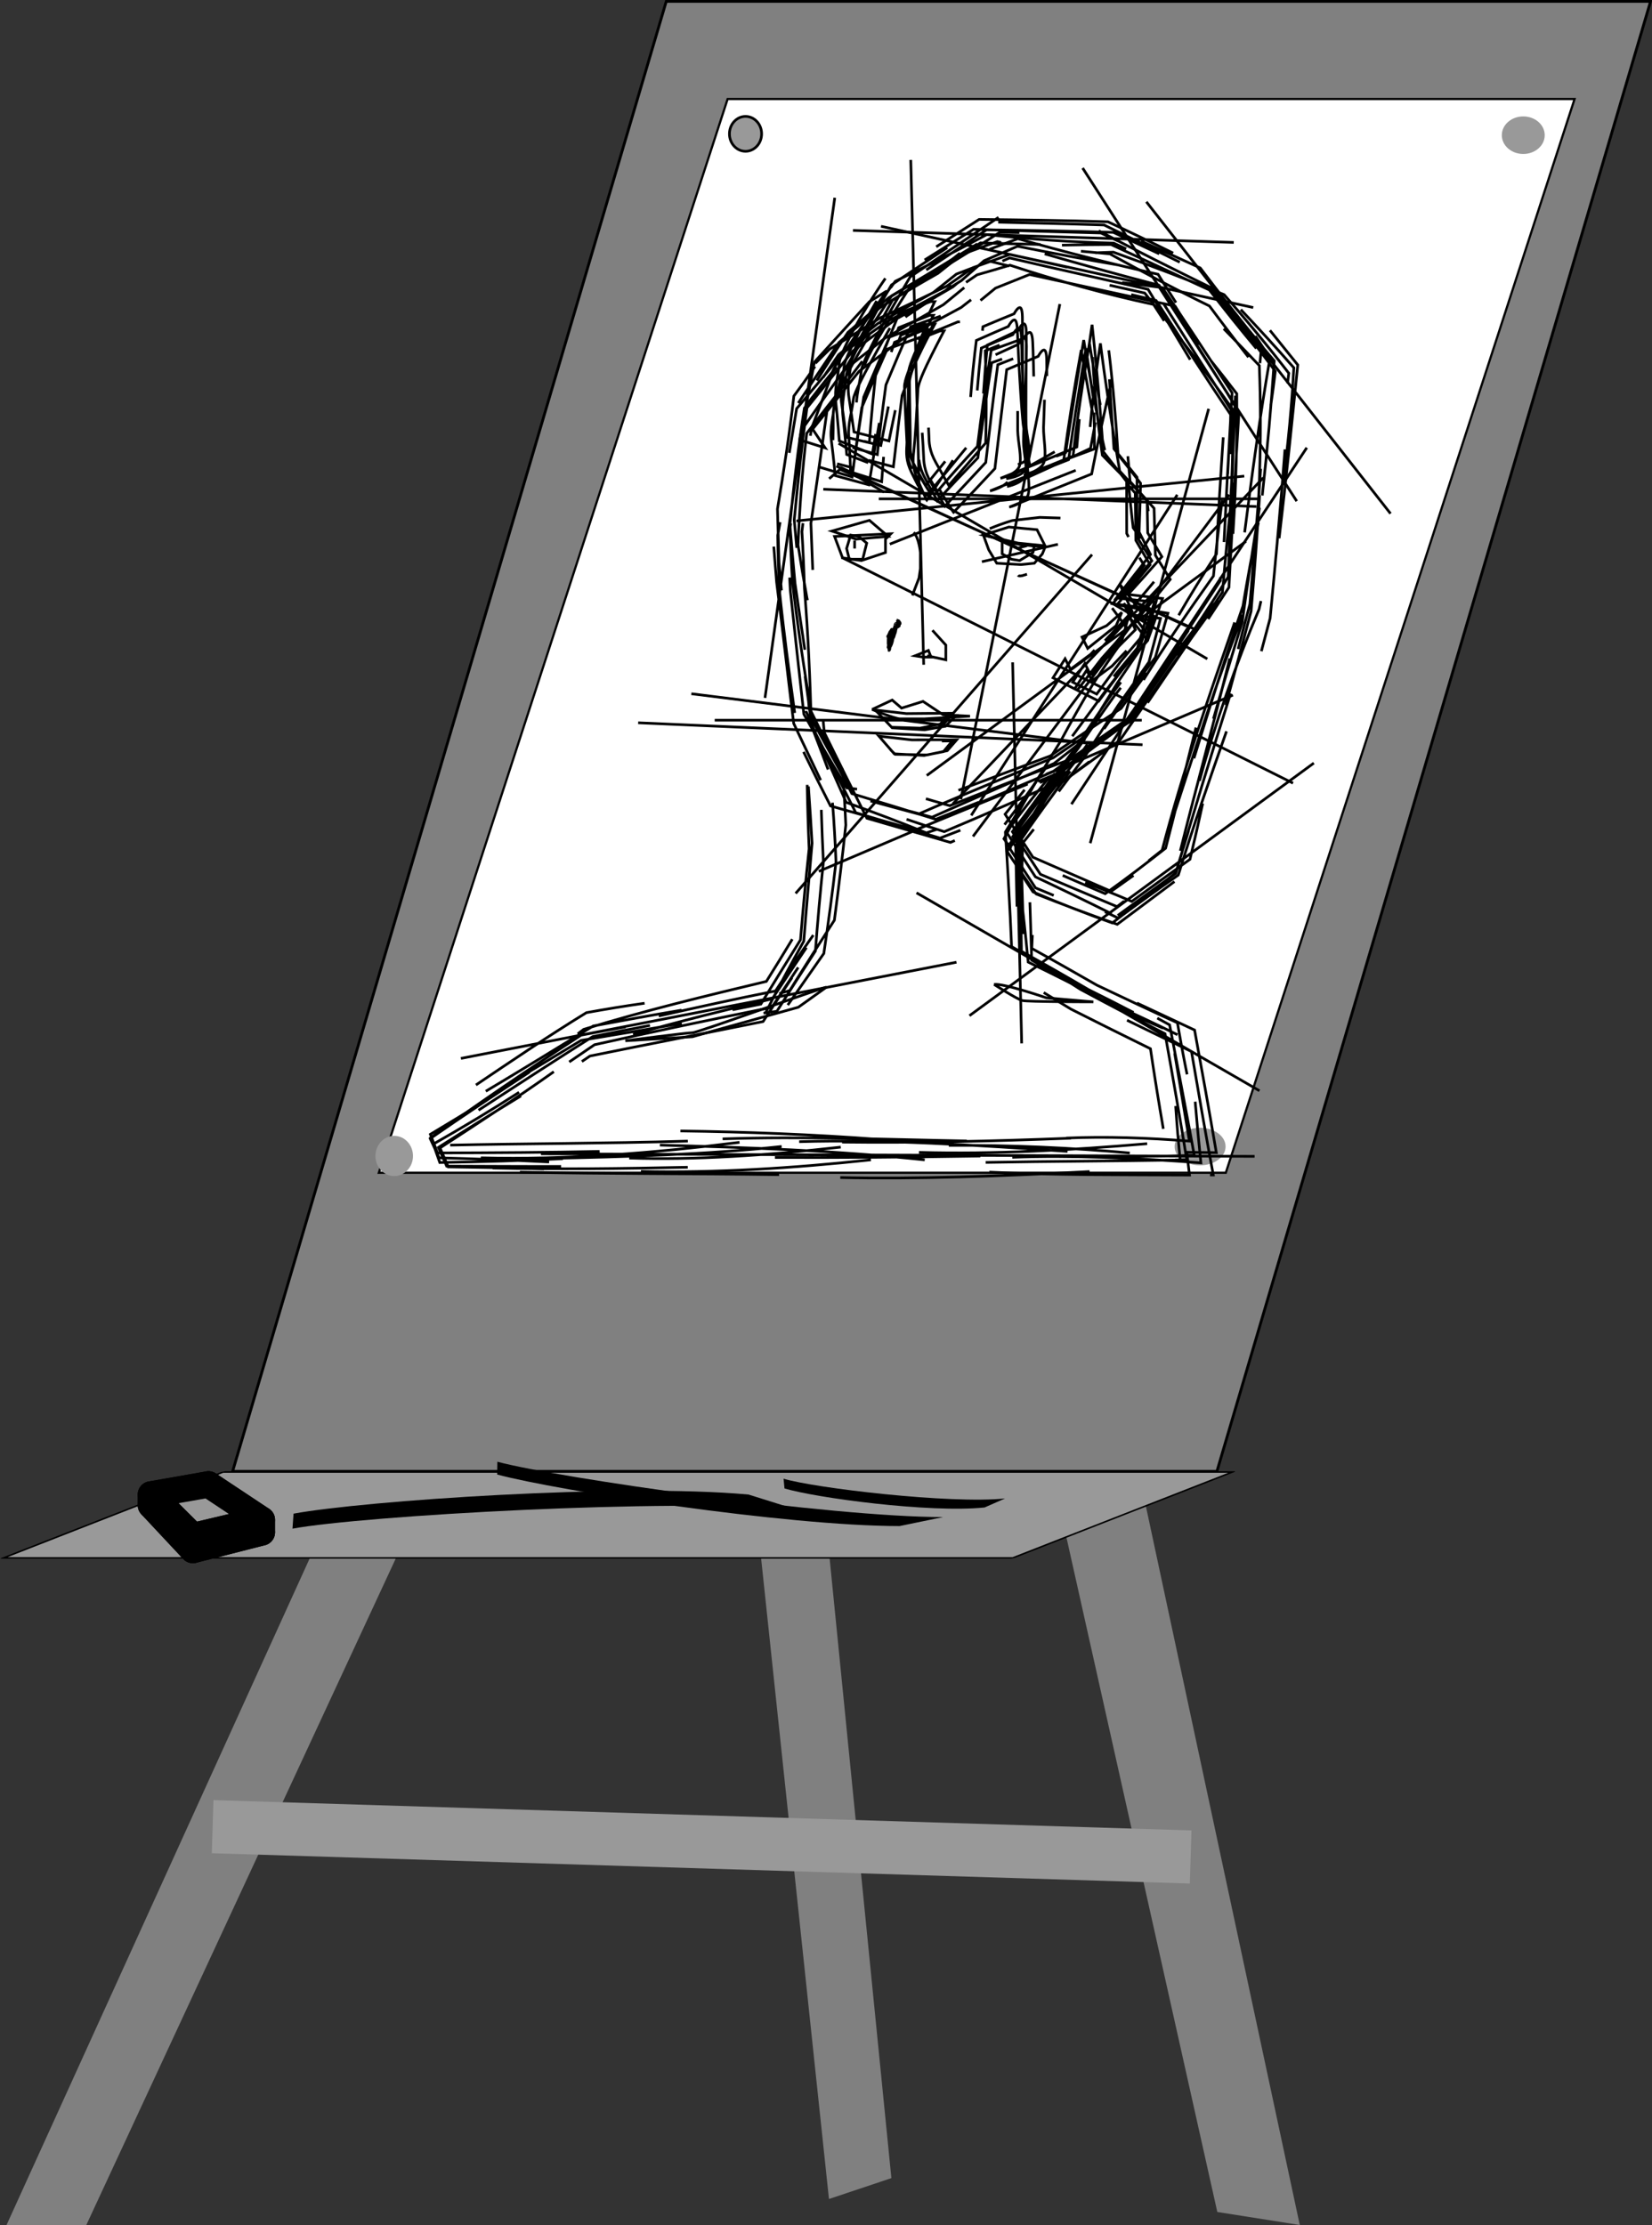 <?xml version="1.0" encoding="UTF-8" standalone="no"?>
<!-- Created with Inkscape (http://www.inkscape.org/) -->
<svg
    xmlns:inkscape="http://www.inkscape.org/namespaces/inkscape"
    xmlns:rdf="http://www.w3.org/1999/02/22-rdf-syntax-ns#"
    xmlns="http://www.w3.org/2000/svg"
    xmlns:cc="http://creativecommons.org/ns#"
    xmlns:dc="http://purl.org/dc/elements/1.1/"
    xmlns:sodipodi="http://sodipodi.sourceforge.net/DTD/sodipodi-0.dtd"
    xmlns:svg="http://www.w3.org/2000/svg"
    xmlns:ns1="http://sozi.baierouge.fr"
    xmlns:xlink="http://www.w3.org/1999/xlink"
    id="svg2"
    sodipodi:docname="sketch.svg"
    viewBox="0 0 622.26 837.81"
    version="1.1"
    inkscape:version="0.48.0 r9654"
  >
  <rect x="0" y="0" width="622.26" height="837.81" fill="#333333" stroke="none"/>
  <sodipodi:namedview
      id="base"
      bordercolor="#666666"
      inkscape:pageshadow="2"
      inkscape:window-y="-4"
      fit-margin-left="0"
      pagecolor="#ffffff"
      inkscape:window-height="712"
      inkscape:window-maximized="1"
      inkscape:zoom="0.35"
      inkscape:window-x="-4"
      showgrid="false"
      borderopacity="1.0"
      inkscape:current-layer="layer3"
      inkscape:cx="209.63621"
      inkscape:cy="593.2137"
      fit-margin-top="0"
      fit-margin-right="0"
      fit-margin-bottom="0"
      inkscape:window-width="1024"
      inkscape:pageopacity="0.0"
      inkscape:document-units="px"
  />
  <path
      id="path3094"
      d="m128.16 561.5 30.269 5.198-127.62 274.78-32.24 4.903z"
      sodipodi:nodetypes="ccccc"
      style="block-progression:tb;text-indent:0;color:#000000;text-transform:none;fill:#808080"
      inkscape:connector-curvature="0"
  />
  <path
      id="path3088"
      sodipodi:nodetypes="ccccc"
      style="block-progression:tb;text-indent:0;color:#000000;text-transform:none;fill:#808080"
      inkscape:connector-curvature="0"
      d="m428.57 552.93-31.52 5.198 61.477 274.78 31.06 4.903z"
  />
  <path
      id="path3039"
      d="m300.46 466.09-24.261 21.642 36.046 340.29 23.511-7.867z"
      sodipodi:nodetypes="ccccc"
      style="block-progression:tb;text-indent:0;color:#000000;text-transform:none;fill:#808080"
      inkscape:connector-curvature="0"
  />
  <g
      id="layer3"
      inkscape:label="1"
      inkscape:groupmode="layer"
      transform="translate(-62.442 -150.34)"
    >
    <rect
        id="rect2983"
        style="stroke:#000000;stroke-width:1.094;fill:#808080"
        transform="matrix(1 0 -.283 .959 0 0)"
        height="577.16"
        width="370.76"
        y="157.31"
        x="357.92"
    />
    <rect
        id="rect2985"
        style="stroke-linejoin:round;stroke:#000000;stroke-width:1.588;fill:#999999"
        inkscape:transform-center-x="-11.125826"
        inkscape:transform-center-y="-2.8869708e-005"
        transform="matrix(1 0 -.931 .364 0 0)"
        height="88.828"
        width="380.13"
        y="1935.8"
        x="1948.7"
    />
    <rect
        id="rect2987"
        style="stroke:#000000;stroke-width:.871;fill:#ffffff"
        transform="matrix(1 0 -.309 .951 0 0)"
        height="425.14"
        width="319.02"
        y="197.29"
        x="397.48"
    />
    <path
        id="path3032"
        sodipodi:rx="6.060915"
        sodipodi:ry="6.5659914"
        style="fill-rule:evenodd;stroke:#000000;stroke-width:1px;fill:#999999"
        sodipodi:type="arc"
        d="m286.88 50.4c0 3.626-2.714 6.566-6.061 6.566-3.347 0-6.061-2.94-6.061-6.566s2.714-6.566 6.061-6.566c3.347 0 6.061 2.94 6.061 6.566z"
        transform="translate(62.442 150.34)"
        sodipodi:cy="50.399879"
        sodipodi:cx="280.82242"
    />
    <path
        id="path3034"
        sodipodi:rx="8.0812206"
        sodipodi:ry="7.0710678"
        style="fill:#999999"
        sodipodi:type="arc"
        d="m581.85 50.905c0 3.905-3.618 7.071-8.081 7.071s-8.081-3.166-8.081-7.071c0-3.905 3.618-7.071 8.081-7.071s8.081 3.166 8.081 7.071z"
        transform="translate(62.442 150.34)"
        sodipodi:cy="50.904953"
        sodipodi:cx="573.76666"
    />
    <path
        id="path3036"
        sodipodi:rx="7.0710678"
        sodipodi:ry="7.5761442"
        style="fill:#999999"
        sodipodi:type="arc"
        d="m155.56 435.27c0 4.184-3.166 7.576-7.071 7.576-3.905 0-7.071-3.392-7.071-7.576 0-4.184 3.166-7.576 7.071-7.576 3.905 0 7.071 3.392 7.071 7.576z"
        transform="translate(62.442 150.34)"
        sodipodi:cy="435.26801"
        sodipodi:cx="148.49242"
    />
    <path
        id="path3038"
        sodipodi:rx="9.5964489"
        sodipodi:ry="7.0710678"
        style="fill:#999999"
        sodipodi:type="arc"
        d="m461.64 431.73c0 3.905-4.296 7.071-9.596 7.071-5.3 0-9.596-3.166-9.596-7.071 0-3.905 4.296-7.071 9.596-7.071 5.3 0 9.596 3.166 9.596 7.071z"
        transform="translate(62.442 150.34)"
        sodipodi:cy="431.73245"
        sodipodi:cx="452.04327"
    />
    <rect
        id="rect3041"
        style="fill:#999999"
        transform="rotate(1.774)"
        height="20"
        width="368.57"
        y="823.35"
        x="168.41"
    />
  </g
  >
  <g
      id="layer1"
      inkscape:label="avatar"
      transform="translate(-62.442 -150.34)"
      inkscape:groupmode="layer"
      sodipodi:insensitive="true"
    >
    <path
        id="path2989"
        style="stroke:#000000;stroke-width:1px;fill:none"
        d="m428.22 263.21c-1.241 0.966-2.49 1.938-3.747 2.915-7.119 3.812-14.443 7.757-21.9 11.779-5.427 4.026-10.939 8.102-16.5 12.198-5.965 7.486-12.026 15.012-18.084 22.504-0.106 0.611-0.212 1.221-0.319 1.832m9.84-25.913c-3.698 4.537-7.326 9.119-10.894 13.737-1.985 14.436-3.598 29.098-5.01 43.846 0.307 3.502 0.625 7.008 0.951 10.518m-6.264-9.658c-0.31 1.661-0.611 3.322-0.905 4.981 0.097 6.943 0.327 13.869 0.65 20.764 1.601 15.588 3.679 31.012 5.756 46.086m3.901-13.827c0.894 6.247 1.708 12.44 2.468 18.599 5.672 11.004 11.136 21.874 16.609 32.768 10.516 3.138 21.039 6.295 31.731 9.589 2.549-0.993 5.109-1.977 7.681-2.951m-33.868-11.026c5.896 1.611 11.945 3.252 18.125 4.907 16.081-7.04 33.133-13.985 50.752-21.179 4.283-2.934 8.609-5.888 12.97-8.867m-18.701 17.784c2.193-0.897 4.407-1.818 6.642-2.762 8.93-6.635 18.285-13.758 27.945-21.258 7.059-10.591 14.446-21.589 22.025-32.869m-16.911 18.642c8.092-12.935 16.975-25.978 26.351-39.128 0.936-9.504 2.052-19.048 3.283-28.63m4.07 12.753c1.202-18.258 1.571-35.793 1.426-52.757-3.159-4.14-6.363-8.23-9.603-12.276m6.982 13.624c-8.444-13.516-17.446-27.658-26.676-42.208-14.253-3.675-28.678-7.657-43.061-11.802m28.096 4.264c-13.124-2.2-25.851-4.67-38.308-7.124-4.233 1.809-8.432 3.62-12.602 5.447-2.861 2.474-5.702 4.958-8.527 7.459-6.957 4.357-13.836 8.798-20.67 13.397-0.142 0.129-0.284 0.258-0.426 0.388m19.472-12.741c-0.519 0.441-1.039 0.881-1.561 1.32-7.027 4.15-14.254 8.224-21.603 12.246-5.341 4.025-10.759 8.017-16.215 11.986-5.819 7.309-11.711 14.575-17.568 21.829-0.329 2.104-0.656 4.208-0.98 6.312m4.37-22.349c-2.59 3.756-5.243 7.459-7.946 11.118-1.683 14.553-3.873 28.65-6.174 42.511 0.201 6.772 0.376 13.488 0.571 20.174 0.303 3.499 0.612 6.989 0.932 10.475m-2.894-16.475c0.375 4.423 0.728 8.89 1.067 13.406 2.179 17.004 4.168 34.686 6.435 53.163 3.325 6.988 6.699 14.113 10.154 21.385m-5.447-26.063c0.006 0.099 0.012 0.198 0.018 0.296 4.929 11.362 10.006 22.656 15.053 34.11 10.131 3.644 20.237 7.418 30.186 11.492 1.308-0.442 2.613-0.878 3.915-1.308m-13.047-7.609c3.778 0.983 7.532 1.991 11.264 3.018 15.725-7.009 31.019-13.632 45.968-20.237 3.938-3.075 7.844-6.148 11.72-9.231m-14.725 13.284c0.915-0.368 1.832-0.737 2.751-1.106 8.952-6.433 18.18-12.952 27.621-19.449 10.61-14.833 21.771-29.608 33.212-43.869m-14.414 19.561c6.595-9.406 13.038-19.237 19.413-29.41 0.973-21.808 1.721-44.73 2.73-68.264m-2.904 29.511c0.517-10.24 1.073-20.458 1.678-30.58-8.897-13.552-17.666-26.858-26.263-39.608-5.075-0.698-10.133-1.341-15.172-1.916m20.282 7.565c-2.275-3.537-4.524-7.097-6.746-10.681-18.18-4.078-35.824-8.6-52.82-13.398-3.575 1.337-7.118 2.661-10.628 3.973m7.405 6.321c-2.418-0.604-4.837-1.202-7.256-1.798-4.221 1.595-8.442 3.201-12.653 4.814-2.895 2.299-5.783 4.603-8.66 6.907-7.07 3.924-14.084 7.852-20.987 11.747-4.985 3.924-9.899 7.828-14.713 11.692-1.993 2.897-3.955 5.782-5.881 8.651m48.438-34.57c-0.787 0.61-1.574 1.22-2.363 1.83-7.313 3.936-14.698 7.846-22.133 11.71-5.409 3.9-10.85 7.771-16.312 11.603-5.828 7.118-11.696 14.161-17.576 21.103-0.921 5.596-1.847 11.151-2.769 16.659m11.35-23.61c-1.908 2.211-3.793 4.454-5.658 6.726-2.232 14.06-3.973 28.813-5.462 43.841 0.594 7.337 1.247 14.739 1.932 22.157 1.204 8.343 2.449 16.707 3.694 25.025m-5.72-27.191c0.081 1.583 0.162 3.163 0.243 4.737 1.723 16.117 3.416 31.756 5.109 46.705 5.394 9.649 10.788 18.933 16.193 27.77 1.28 0.157 2.559 0.308 3.839 0.454m-20.132-14.024c3.278 6.755 6.664 13.542 10.136 20.348 10.516 2.987 21.205 6.013 32.005 9.039 13.944-5.732 28.088-11.461 42.273-17.277m-26.081 2.349c11.826-4.342 23.33-8.741 34.66-12.969 8.972-6.145 17.802-12.15 26.601-17.845 3.218-4.549 6.427-9.007 9.645-13.347m-10.903 21.072c1.505-1.145 3.011-2.286 4.518-3.425 11.404-17.813 22.939-35.255 34.112-52.378 0.008-0.443 0.016-0.885 0.024-1.328m-4.599 15.726c2.615-3.997 5.22-7.961 7.819-11.899 1.253-22.266 2.377-43.957 3.79-65.912-1.369-2.212-2.733-4.428-4.093-6.65m0.704 22.377c0.045-4.928 0.13-9.893 0.241-14.889-9.494-14.05-18.69-28.449-28.064-42.956-3.113-0.736-6.233-1.475-9.361-2.217m12.404 9.88c-1.342-2.037-2.678-4.094-4.007-6.17-18.422-3.956-36.446-9.006-54.078-14.791-4.158 1.252-8.291 2.459-12.401 3.627-1.388 0.955-2.771 1.903-4.151 2.846m13.223-14.993c-0.481-0.118-0.962-0.236-1.442-0.353-4.471 1.545-8.902 3.154-13.297 4.817-3.045 2.341-6.067 4.718-9.069 7.128-7.345 4.156-14.594 8.466-21.782 12.878-5.212 4.337-10.386 8.738-15.539 13.178-5.119 7.55-10.202 15.166-15.291 22.786m62.535-43.473c-2.641 2.168-5.263 4.311-7.868 6.432-7.422 4.298-14.728 8.459-21.939 12.554-5.23 4.084-10.4 8.127-15.52 12.164-5.083 7.031-10.08 14.053-15.014 21.15m21.922-24.569c-4.33 5.763-8.698 11.514-13.095 17.26-2.002 14.57-4.119 29.124-6.258 43.733 0.229 5.851 0.454 11.711 0.682 17.584m-3.681-17.607c-0.126 1.054-0.255 2.109-0.387 3.166 0.439 7.084 0.749 14.231 0.951 21.44 1.368 16.821 2.14 33.98 2.567 51.463 2.151 5.524 4.26 11.088 6.338 16.69m-7.843-31.072c0.222 2.55 0.45 5.107 0.685 7.67 5.257 10.704 10.652 21.543 16.108 32.468 10.5 3.166 21.049 6.402 31.592 9.671 5.424-2.156 10.845-4.302 16.256-6.445m-19.96-1.298c3.019 0.863 6.013 1.737 8.985 2.623 16.307-6.465 31.889-12.552 47.343-18.143 7.271-4.917 14.505-9.689 21.795-14.297m-28.844 25.063c7.807-5.69 15.77-11.48 23.86-17.325 11.913-17.44 24.398-35.127 37.174-52.621m-15.094 5.626c4.564-7.907 9.34-15.578 14.244-23.102 0.615-14.905 1.585-29.406 2.536-43.913m2.573 26.304c0.912-12.262 1.181-24.544 0.946-36.891-10.192-14.417-21.347-28.958-33.103-43.737-4.375-0.967-8.78-1.947-13.214-2.941m33.675 22.38c-2.951-4.814-5.956-9.657-8.996-14.519-18.129-3.864-36.627-7.934-54.833-11.893-4.3 1.704-8.581 3.414-12.835 5.136-1.889 1.54-3.771 3.084-5.643 4.631m-7.727-17.8c-1.694 1.34-3.382 2.684-5.063 4.033-7.356 4.164-14.612 8.405-21.767 12.741-5.186 4.276-10.308 8.611-15.367 13.016-3.977 5.975-7.885 12.027-11.723 18.163m10.428 1.662c-4.982 6.19-9.711 12.259-14.234 18.228-1.73 14.324-2.71 28.285-3.275 42.033 1.041 6.717 2.18 13.385 3.377 20.02 0.062 0.26 0.124 0.52 0.187 0.78m-6.306-28.931c-0.089 0.513-0.177 1.027-0.264 1.542 0.172 6.815 0.496 13.813 0.946 20.957 1.949 16.67 4.591 34.139 7.603 51.918 3.825 7.049 7.722 14.156 11.662 21.282m-7.776-21.908c0.147 1.64 0.296 3.281 0.447 4.921 5.267 10.757 10.637 21.531 16.053 32.312 10.464 3.035 20.964 6.076 31.458 9.112 0.556-0.235 1.113-0.47 1.669-0.705m-18.177-8.012c4.687 1.609 9.426 3.158 14.203 4.661 15.419-6.462 31.267-13.454 46.97-20.461 2.566-1.969 5.127-3.938 7.679-5.905m-18.657 7.931c2.314-1.065 4.648-2.123 6.999-3.176 8.759-6.816 17.844-13.528 27.084-20.185 5.711-8.377 11.545-16.709 17.38-25.032m-10.863 18.279c9.018-13.219 18.433-27.224 28.194-41.629 1.14-13.565 2.499-27.381 4.049-41.255m-3.456 22.386c0.816-16.691 1.694-33.273 2.668-49.742-8.542-13.387-16.993-26.669-25.323-39.845m9.907 20.895c-5.309-8.935-10.623-17.738-15.856-26.471-17.834-4.057-35.398-7.876-52.164-11.823-0.906 0.392-1.809 0.784-2.71 1.175m24.417 2.324c-7.079-1.603-14.295-3.197-21.649-4.79-4.558 1.652-9.173 3.304-13.847 4.954-3.273 2.33-6.585 4.658-9.936 6.984-8.112 3.972-16.412 7.932-24.901 11.865-6.25 3.955-12.621 7.894-19.112 11.809-1.792 1.786-3.599 3.569-5.419 5.349m96.452 166.02 88.643-134.23m-20.17-52.78-140.21-30.59m156.6 103.51-80.649-125.45m-93.366 11.187-26.279 188.33m20.26 65.321 155.99-66.381"
        sodipodi:nodetypes="ccccccccccccccccc"
        inkscape:connector-curvature="0"
        inkscape:path-effect="#path-effect3064"
        inkscape:original-d="m 430.32498,251.31121 -9.09137,7.07108 -22.22336,12.12183 -16.16244,12.12183 -17.17259,22.22335 -6.06092,43.43656 1.01016,21.21321 5.05076,49.49747 16.16244,32.32488 31.31473,9.09137 47.47717,-20.20305 27.27412,-20.20305 35.35534,-53.53808 3.03045,-65.65992 -27.27412,-42.4264 -55.55839,-12.12183 z"
    />
    <path
        id="path2991"
        style="stroke:#000000;stroke-width:1px;fill:none"
        d="m376.02 452.6c0.597 7.337 1.017 14.79 1.311 22.319-1.298 11.354-2.884 22.883-4.578 34.447-4.495 6.472-9.038 12.96-13.575 19.42m9.607-26.339c-4.881 6.926-9.613 13.946-14.23 21.034-14.969 2.974-29.558 6.171-43.969 9.427m8.685 2.787c-13.024 2.202-25.585 4.364-37.92 6.396-10.134 6.13-20.062 12.141-29.99 17.952m19.688-6.157c-13.844 9.851-28.346 19.259-42.859 28.696 1.028 2.382 2.057 4.764 3.087 7.149 11.896 0.169 23.832 0.383 36.013 0.792m-35.269-8.995c27.406-0.595 57.839-0.589 89.501-1.51m-22.073 6.384c24.724 0.808 51.749-0.992 79.681-4.125m-24.806 3.905c24.167 0.098 50.373-0.084 77.385-0.536m-11.893-4.023c23.886-0.145 46.38 0.919 68.169 2.864m-15.819 1.123c13.687 0.297 27.008 0.182 40.137-0.227-2.929-16.028-6.124-32.467-9.297-49.123-1.551-0.85-3.102-1.702-4.652-2.556m11.216 21.183c-1.305-6.409-2.504-12.892-3.614-19.407-10.337-4.696-20.417-9.486-30.325-14.174-8.293-4.735-16.456-9.393-24.545-13.843 0.075-1.69 0.153-3.374 0.233-5.05m12.088 16.125c-5.293-3.144-10.709-6.334-16.211-9.559-0.097-14.115-0.606-28.398-1.155-42.743 3.742-5.671 7.475-11.356 11.239-17.043m-16.457 11.659c5.652-7.32 11.056-14.847 16.309-22.526m-90.181 8.142c0.502 7.006 0.95 14.125 1.377 21.367-1.036 11.947-2.128 24.229-3.12 36.888-4.921 8.801-9.775 17.851-14.477 27.173m15.459-24.727c-4.334 6.438-8.612 12.849-12.875 19.286-17.375 4.114-34.665 8.369-52.393 13.43m18.26-9.182c-10.918 1.825-22.027 3.85-33.304 5.972-13.198 8.095-26.703 16.37-40.453 24.57m16.511-7.272c-12.929 8.451-25.361 16.732-37.447 25.097 1.111 2.414 2.232 4.832 3.363 7.252 13.6 0.369 27.44 0.834 41.421 1.56m-25.734-1.57c33.068 0.786 64.946-1.781 97.453-5.829m-29.999 1.036c32.771 0.895 65.918 1.998 99.77 5.566m-31.126-6.687c27.546 0.343 56.161-0.319 86.18-1.481m-32.108 9.123c24.156-0.437 48.182-0.483 73.252-0.906-0.657-6.736-1.228-13.503-1.686-20.319m-0.17 20.287c1.457-0.012 2.913-0.024 4.366-0.037-2.531-15.689-5.307-31.472-8.188-47.474-10.577-5.429-21.211-10.978-31.847-16.696-2.421-1.528-4.843-3.065-7.264-4.613m27.256 13.309c-5.748-2.999-11.4-5.859-16.972-8.611-8.76-5.144-17.31-10-25.73-14.707 0.132-13.661 0.52-27.03 0.945-40.485 1.385-1.727 2.772-3.455 4.158-5.188m-6.325 29.124c-0.155-7.504-0.317-15.099-0.482-22.803 6.711-10.233 13.412-20.745 20.113-31.612m-98.651 8.574c0.13 7.988 0.382 16.011 0.728 24.054-1.25 11.406-2.307 22.853-3.248 34.297-5.045 8.078-10.008 16.154-14.934 24.202-3.569 0.715-7.132 1.425-10.693 2.129m22.541-26.578c-3.186 5.305-6.448 10.597-9.769 15.901-22.402 5.362-45.655 10.907-68.814 18.057-0.742 0.559-1.484 1.12-2.226 1.683m27.188-3.166c-7.198 1.359-14.375 2.76-21.552 4.201-14.268 9.032-28.53 18.278-43.017 27.715m15.988-5.381c-10.317 6.274-20.704 12.79-31.085 19.395 1.034 2.348 2.068 4.7 3.103 7.054 14.303 0.035 28.635 0.145 43.108 0.103m-25.799 0.611c24.047 0.567 49.068 0.206 73.498-0.295m-17.642 1.556c28.01 0.657 56.892-1.179 86.628-4.348m-27.008-6.835c32.337-0.954 66.742 1.318 101.06 3.658m-29.44 7.801c24.248 1.181 49.553 0.961 75.392 1.109-0.334-2.744-0.66-5.483-0.981-8.214m-0.829-0.37c3.985 0.048 7.959 0.092 11.922 0.134-2.614-15.379-5.385-30.796-8.197-46.161-7.23-3.406-14.47-6.8-21.707-10.168m15.261 11.933c-9.244-4.582-18.777-9.027-28.534-13.336-9.047-4.796-18.302-9.468-27.709-14.018-0.875-9.418-1.896-18.719-3.01-27.906m1.316 17.348c-0.502-12.752-0.835-25.345-1.087-37.835 5.564-7.917 11.175-15.772 16.794-23.591m-83.969-0.839c0.544 7.011 0.953 14.081 1.265 21.216-1.226 11.75-2.717 23.681-4.292 35.83-5.58 8.671-11.219 17.497-16.812 26.499-1.311 0.373-2.621 0.749-3.93 1.128m4.757-5.969c-3.692 5.546-7.316 11.048-10.88 16.519-22.359 4.517-43.977 8.652-65.222 12.987-1.013 0.686-2.024 1.372-3.035 2.059m23.622-21.946c-7.425 1.044-14.712 2.242-21.904 3.547-14.193 8.705-27.891 17.971-41.612 27.231m16.246 2.763c-10.148 6.538-20.968 13.055-32.313 19.503 0.838 2.314 1.653 4.626 2.447 6.934 16.323-0.276 31.631-0.712 46.36-1.448m-16.192 5.062c33.114 0.675 64.598 0.491 97.628 0.956m-37.171-16.456c24.388 0.335 49.62 1.274 75.68 3.235m-15.45 14.312c28.431 0.649 60.669-0.525 93.911-2.253m-29.127-5.367c22.353-0.842 46.319 0.28 71.042 2.066-0.805-7.74-1.506-15.389-2.147-23.013m5.596 27.595c0.405 0.001 0.811 0.001 1.217 0.002-2.88-15.518-5.573-31.003-8.21-46.483-8.102-3.931-16.185-7.859-24.274-11.791m13.573 2.998c-7.777-3.295-15.417-6.747-22.981-10.299-8.912-4.995-17.713-10.14-26.518-15.331-0.206-7.251-0.415-14.525-0.667-21.785m-3.184 16.658c-0.868-13.001-1.262-25.854-1.435-38.63 6.487-9.171 13.142-18.284 19.798-27.384m-93.74 14.563c0.198 6.669 0.456 13.217 0.773 19.667-1.18 11.432-2.175 22.554-3.003 33.498-4.95 7.656-9.782 15.186-14.505 22.67-1.681 0.237-3.359 0.473-5.033 0.707m13.062-17.222c-3.32 5.002-6.632 10.018-9.934 15.049-22.429 4.478-44.718 9.165-66.776 14.066-3.184 2.158-6.362 4.323-9.533 6.493m21.177-13.19c-5.575 0.996-11.152 2.033-16.716 3.102-19.463 12.606-38.696 25.728-56.641 38.635 0.312 0.589 0.624 1.179 0.938 1.768m18.888-15.237c-6.492 4.047-13.14 8.104-19.942 12.163 0.906 2.34 1.794 4.679 2.665 7.019 21.76-0.076 42.124-0.179 61.08-0.585m-21.422 2.701c32.679-0.695 61.422-1.495 89.988-4.554m-22.238-2.863c30.499-1.019 61.702 0.232 91.987 0.794m-18.035 4.289c28.681 0.752 57.064-0.814 85.956-3.262m-30.53-2.12c14.956-0.651 30.582-0.114 46.454 1.145-1.941-11.414-3.722-22.36-5.566-33.081m-4.274 28.456c-1.732-10.021-3.351-20.086-4.846-30.162-10.135-4.972-20.113-9.957-29.921-14.905-3.452-2.087-6.88-4.17-10.286-6.245m19.592 0.667c-1.705-0.844-3.413-1.688-5.125-2.532-8.761-5.138-17.62-10.279-26.569-15.446-0.609-14.305-1.395-28.66-2.335-43.13 3.36-5.415 6.688-10.854 9.987-16.322m-5.25 30.882c-0.203-3.073-0.378-6.145-0.526-9.216 6.24-9.195 12.825-18.368 19.588-27.437m-90.78 143.64 160.86 0.572m-87.733-42.546-3.416-143.47m92.983 161.31-129.18-74.529m15.054 26.133-186.67 36.22m30.15 35.928 169.53 0.603"
        sodipodi:nodetypes="cccccccccccccc"
        inkscape:path-effect="#path-effect3066"
        inkscape:connector-curvature="0"
        inkscape:original-d="m 372.74629,438.18944 1.01015,29.29442 -4.04061,34.34519 -16.16244,24.24366 -67.68022,13.13198 -60.60915,38.3858 3.03045,7.07107 283.85287,1.01015 -8.08122,-46.46702 -31.31473,-15.15229 -26.26397,-15.15228 -1.01015,-42.42641 20.20305,-29.29442 1.01015,-1.01016"
    />
    <path
        id="path2993"
        style="stroke:#000000;stroke-width:1px;fill:none"
        inkscape:connector-curvature="0"
        d="m375.78 350.31 14.142-4.041 7.071 6.061-12.122 1.01z"
    />
    <path
        id="path2995"
        style="stroke:#000000;stroke-width:1px;fill:none"
        inkscape:connector-curvature="0"
        d="m376.79 352.33 3.03 8.081 7.071 1.01 9.091-3.03v-5.051l2.02-2.02z"
    />
    <path
        id="path2997"
        style="stroke:#000000;stroke-width:1px;fill:none"
        inkscape:connector-curvature="0"
        d="m382.85 351.82-1.515 5.051 1.01 4.041h5.051l1.515-6.061-3.03-2.525z"
    />
    <path
        id="path2999"
        style="stroke:#000000;stroke-width:1px;fill:none"
        inkscape:connector-curvature="0"
        d="m384.36 356.87v-3.03"
    />
    <path
        id="path3001"
        style="stroke:#000000;stroke-width:1px;fill:none"
        inkscape:connector-curvature="0"
        d="m432.85 351.82 9.596-3.03 10.607 1.01 3.03 6.061-10.102-1.01z"
    />
    <path
        id="path3003"
        style="stroke:#000000;stroke-width:1px;fill:none"
        inkscape:connector-curvature="0"
        d="m432.85 351.82 2.02 5.556 3.03 5.051 9.091 0.505 5.051-0.505 3.03-3.535 1.01-2.525-9.596-1.01z"
    />
    <path
        id="path3005"
        style="stroke:#000000;stroke-width:1px;fill:none"
        inkscape:connector-curvature="0"
        d="m439.92 354.35v4.546l3.535 2.02 3.03 0.505 5.051-3.03 0.505-2.525z"
    />
    <path
        id="path3007"
        style="stroke:#000000;stroke-width:1px;fill:none"
        inkscape:connector-curvature="0"
        d="m442.95 356.37z"
    />
    <path
        id="path3009"
        style="stroke:#000000;stroke-width:1px;fill:none"
        d="m445.91 366.96c0.019 0.023 0.041 0.045 0.065 0.066 0.277 0.235 0.942 0.334 2.514-0.219 0.274-0.097 0.536-0.177 0.782-0.247m-3.389-9.777c0.225-0.059 0.479-0.14 0.765-0.244 0.74-0.27 1.389-0.41 1.844-0.513 0.228-0.052 0.407-0.095 0.526-0.141 0.119-0.046 0.177-0.094 0.16-0.158-0.017-0.064-0.11-0.145-0.293-0.255-0.121-0.073-0.282-0.159-0.487-0.262m68.797 43.243-138.88-81.166m131.1 68.81-130.47-59.79m134.27 61.31-135.75-61.77m84.19-61.017-37.292 186.46m7.934-89.438 28.63-6.552"
        inkscape:path-effect="#path-effect3072"
        inkscape:connector-curvature="0"
        inkscape:original-d="m 443.45696,355.86201 -0.50507,2.52538 c 0,0 -0.50508,1.51523 2.52538,0.50507 3.03046,-1.01015 4.54569,0 -2.02031,-3.03045 z"
    />
    <path
        id="path3011"
        style="stroke:#000000;stroke-width:1px;fill:none"
        inkscape:connector-curvature="0"
        d="m406.59 350.81c2.02 2.02 2.525 7.576 2.525 7.576v6.061l-0.505 3.535-2.525 6.566"
    />
    <path
        id="path3013"
        style="stroke:#000000;stroke-width:1px;fill:none"
        d="m435.25 349.39c1.347-0.566 2.623-1.058 3.756-1.472 1.409-0.514 2.599-0.908 3.44-1.174 0.42-0.133 0.753-0.234 0.983-0.302 0.115-0.034 0.203-0.06 0.263-0.077 0.03-0.009 0.053-0.015 0.069-0.02 0.016-0.005 0.025-0.007 0.025-0.007 0-0 0-0 0-0 3.46-0.413 6.889-0.805 10.291-1.181 2.614 0.074 5.213 0.157 7.798 0.249m-89.325-10.846 160.73 6.429m-139.83-2.805h143.52m-150.26-3.058 149.02 5.961m-138.12 14.136 70.021-27.787m-105.2 19.052 168.69-16.869"
        inkscape:path-effect="#path-effect3078"
        inkscape:connector-curvature="0"
        inkscape:original-d="m 426.28437,344.24525 c 6.56599,-3.53553 14.14214,-5.55584 14.14214,-5.55584 l 10.10152,-1.01015 12.62691,0.50508 4.54569,0"
    />
    <path
        id="path3015"
        style="stroke:#000000;stroke-width:1px;fill:none"
        inkscape:connector-curvature="0"
        d="m395.47 335.66-9.596-5.556-7.071-3.03-4.041 3.535"
    />
    <path
        id="path3017"
        style="stroke:#000000;stroke-width:1px;fill:none"
        d="m401.03 384.15s0.156 0.063-0.005 0.26c-0.403 0.494-0.672-0.124-0.558-0.563-0.007 0.028 0.123 0.312 0.218 0.618s0.153 0.632 0.057 0.747c-0.451 0.536-0.521 0.314-0.335-0.335 0.031-0.108 0.21 0.341 0.051 0.531-0.421 0.505-0.411 0.527-0.257-0.03-0.008 0.029-0.197-0.473-0.383-0.232-0.218 0.284-0.284 0.574-0.279 0.719 0.005 0.145 0.089 0.145 0.152-0.153-0.02 0.093-0.007 0.13-0.144 0.302-0.204 0.255-0.235 0.676-0.197 0.921 0.038 0.245 0.165 0.315 0.275-0.132 0.028-0.113-0.052-0.426-0.236-0.204-0.235 0.285-0.265 0.883-0.233 1.28 0.032 0.396 0.162 0.59 0.304 0.067 0.017-0.061-0.012-0.349-0.081-0.593s-0.173-0.446-0.265-0.335c-0.241 0.29-0.244 1.171-0.242 1.832 0.001 0.33 0.013 0.605 0.05 0.722s0.105 0.078 0.188-0.22c-0.017 0.059-0.028-0.413-0.103-0.868s-0.212-0.893-0.32-0.765c-0.133 0.158-0.169 0.512-0.18 0.954-0.011 0.442-0.001 0.972-0.01 1.483-0.018 1.021-0.123 1.963-0.123 1.963s0.344-0.942 0.489-1.838c0.145-0.896 0.106-1.746-0.066-1.562 0.003-0.003 0.041 0.653 0.056 1.187 0.015 0.533 0.041 0.943 0.223 0.446 0.421-1.152 0.497-1.829 0.491-2.171-0.005-0.342-0.108-0.35-0.28-0.163-0.007 0.008 0.032 0.364 0.075 0.656 0.043 0.292 0.1 0.52 0.189 0.272 0.256-0.71 0.325-1.136 0.315-1.339-0.01-0.203-0.103-0.185-0.266-0.007-0.008 0.009 0.082 0.611 0.218 0.204 0.198-0.594 0.263-0.889 0.257-0.987-0.006-0.098-0.09 0.002-0.265 0.198-0.048 0.054 0.005 0.249 0.171-0.302 0.187-0.619 0.272-0.836 0.305-0.861 0.033-0.024 0 0.144-0.129 0.294 0.021-0.024 0.209 0.652 0.362 0.232 0.184-0.503 0.31-0.579 0.37-0.487 0.06 0.092 0.038 0.351-0.116 0.517-0.018 0.019-0.099-0.278-0.004-0.531 0.149-0.397 0.285-0.384 0.36-0.237 0.075 0.148 0.077 0.43-0.055 0.572 0.011-0.012-0.051-0.256-0.109-0.546-0.057-0.29-0.113-0.625-0.045-0.818 0.153-0.441 0.343-0.375 0.47-0.161 0.127 0.214 0.172 0.575 0.038 0.724-0 0-0.083-0.315-0.182-0.63-0.1-0.315-0.217-0.63-0.217-0.63zm-3.38 10.139s-0.336-0.389-0.027-0.094c0.01 0.01 0.218-0.43 0.438-1.092 0.22-0.662 0.436-1.547 0.525-2.429 0.089-0.881 0.052-1.758-0.038-2.404-0.09-0.646-0.215-1.062-0.247-1.02-0.108 0.138-0.125 0.566-0.139 1.133-0.015 0.568-0.034 1.276-0.095 1.978-0.061 0.701-0.164 1.395-0.243 1.934-0.079 0.539-0.126 0.922-0.037 1.002 0.017 0.015 0.168-0.353 0.323-0.911 0.154-0.558 0.299-1.305 0.348-2.046 0.049-0.741 0.003-1.476-0.083-2.01-0.086-0.534-0.197-0.867-0.246-0.804-0.126 0.161-0.173 0.572-0.214 1.102-0.041 0.53-0.082 1.179-0.15 1.817-0.068 0.638-0.163 1.265-0.232 1.751-0.068 0.486-0.103 0.831-0.021 0.906 0.01 0.009 0.127-0.307 0.253-0.782 0.125-0.475 0.249-1.11 0.304-1.74 0.055-0.63 0.042-1.255-0.006-1.711-0.048-0.456-0.12-0.741-0.16-0.693-0.242 0.3-0.298 1.225-0.393 2.22-0.095 0.996-0.242 2.062-0.195 2.644 0.005 0.056 0.122-0.237 0.252-0.706 0.13-0.469 0.261-1.113 0.32-1.758 0.059-0.645 0.045-1.291-0.005-1.763-0.05-0.472-0.127-0.771-0.165-0.723-0.239 0.305-0.306 1.035-0.352 1.853-0.046 0.818-0.08 1.723-0.011 2.379 0.014 0.135 0.307-0.872 0.382-1.883 0.075-1.011-0.068-2.028-0.16-1.913-0.524 0.651-0.476 1.488-0.365 2.802-0.008-0.09 0.062-0.618 0.063-1.092 0.001-0.474-0.058-0.893-0.165-0.765-0.59 0.705-0.116 0.77-0.116 0.77s0.526-0.263 0.07 0.23c-0.04 0.044-0.057 0.681-0.062 1.857-0.003 0.667 0.063 0.796 0.205 0.622 0.142-0.175 0.335-0.653 0.462-1.2 0.127-0.547 0.183-1.162 0.161-1.611-0.022-0.449-0.107-0.731-0.213-0.612-0.024 0.027-0.04 0.869-0.171 1.759-0.132 0.889-0.391 1.825-0.388 2.038 0.006 0.367 0.146 0.255 0.336-0.111s0.408-0.988 0.536-1.639c0.128-0.652 0.162-1.334 0.12-1.822-0.042-0.488-0.145-0.783-0.253-0.659-0.035 0.04-0.017 1.177-0.214 2.355-0.099 0.589-0.245 1.187-0.378 1.664s-0.249 0.831-0.25 0.932c-0.003 0.335 0.172 0.169 0.406-0.262 0.234-0.431 0.504-1.126 0.669-1.849 0.165-0.722 0.221-1.471 0.189-2.009-0.032-0.538-0.135-0.866-0.244-0.744-0.018 0.019-0.019 0.328-0.046 0.783s-0.088 1.055-0.196 1.657c-0.108 0.602-0.263 1.206-0.393 1.669-0.13 0.462-0.229 0.783-0.194 0.818 0.102 0.1 0.354-0.223 0.614-0.759 0.26-0.535 0.512-1.283 0.647-2.03 0.135-0.747 0.154-1.495 0.101-2.03-0.053-0.535-0.163-0.858-0.25-0.757-0.002 0.003 0.032 0.358 0.035 0.89 0.003 0.533-0.037 1.244-0.149 1.957-0.112 0.714-0.298 1.431-0.464 1.976-0.167 0.545-0.303 0.919-0.275 0.947 0.094 0.092 0.362-0.269 0.638-0.856 0.276-0.587 0.542-1.398 0.674-2.207 0.133-0.808 0.132-1.613 0.055-2.187-0.077-0.573-0.213-0.915-0.315-0.797-0.019 0.022 0.021 0.459 0.017 1.104-0.003 0.645-0.065 1.498-0.23 2.352-0.165 0.854-0.432 1.71-0.673 2.36-0.241 0.65-0.441 1.095-0.409 1.128 0.185 0.194 0.321-0.033 0.399-0.308 0.079-0.275 0.094-0.599 0.094-0.599z"
        inkscape:path-effect="#path-effect3082"
        inkscape:connector-curvature="0"
        inkscape:original-d="m 401.03056,384.14628 -4.04061,5.05076 0,5.05076 0.50507,0.50508"
    />
    <path
        id="path3019"
        style="stroke:#000000;stroke-width:1px;fill:none"
        inkscape:connector-curvature="0"
        d="m413.66 387.68 5.051 5.556v5.556l-7.071-1.515"
    />
    <path
        id="path3021"
        style="stroke:#000000;stroke-width:1px;fill:none"
        inkscape:connector-curvature="0"
        d="m407.09 397.28 3.03 0.505h3.03l-1.01-2.525z"
    />
    <path
        id="path3023"
        style="stroke:#000000;stroke-width:1px;fill:none"
        inkscape:connector-curvature="0"
        d="m390.93 417.48 7.576-3.535 3.535 3.03 8.081-2.525 7.576 5.051 10.102 0.505-17.173 1.01h-9.091c-2.02 0-10.607-3.535-10.607-3.535z"
    />
    <path
        id="path3025"
        style="stroke:#000000;stroke-width:1px;fill:none"
        d="m397.9 432.69c0.581 0.564 1.16 1.129 1.737 1.695 4.024 0.051 8.004 0.13 11.946 0.234 2.572-0.548 5.127-1.086 7.667-1.614 1.189-1.363 2.371-2.722 3.546-4.077-5.566-0.025-11.193-0.014-16.862 0.018-4.124-0.482-8.269-0.952-12.43-1.418 1.933 2.218 3.858 4.438 5.779 6.658 3.743 0.21 7.478 0.42 11.212 0.625 2.434-0.481 4.867-0.964 7.302-1.45 1.116-1.334 2.232-2.67 3.35-4.008-1.309 0.006-2.618 0.011-3.925 0.015m-19.161-5.197c3.639 0.099 7.306 0.216 10.999 0.349 2.512-0.525 5.036-1.042 7.571-1.552 1.185-1.35 2.376-2.697 3.573-4.042-5.501 0.009-10.952 0.047-16.363 0.107-3.934-0.461-7.846-0.91-11.741-1.351 2.127 2.236 4.264 4.476 6.41 6.72 4.035 0.24 8.084 0.487 12.143 0.736 2.65-0.451 5.304-0.901 7.963-1.35 1.271-1.308 2.544-2.615 3.818-3.923-1.199 0.028-2.397 0.056-3.594 0.084m73.667 1.572h-160.86m133.61 7.84-142.4-17.8m151.01 18.88-147.99-18.5m-23.063 10.561 189.98 8.26m-130.66 55.98 111.64-127.58"
        inkscape:path-effect="#path-effect3068"
        inkscape:connector-curvature="0"
        inkscape:original-d="m 390.42396,420.00669 6.06091,6.56599 11.61676,0.50508 7.57614,-1.51523 3.53553,-4.04061 -16.66751,0 z"
    />
    <path
        id="path3027"
        style="stroke:#000000;stroke-width:1px;fill:none"
        inkscape:connector-curvature="0"
        d="m396.48 259.9s-19.698 27.779-20.203 29.8c-0.505 2.02-8.081 21.718-8.081 21.718l5.051 7.576-9.596-3.03 5.556-29.294 20.708-22.728z"
    />
    <path
        id="path3029"
        style="stroke:#000000;stroke-width:1px;fill:none"
        d="m397.66 273.87c-1.388 2.43-3.127 5.483-4.917 8.677-2.071 3.696-4.211 7.582-5.875 10.865-0.832 1.641-1.545 3.131-2.066 4.367-0.521 1.237-0.851 2.22-0.918 2.85-0.538 5.042-2.118 9.097-1.722 14.18 0.395 5.072 0.661 13.211 0.662 13.244 0 0 0 0 0 0 3.912 1.221 7.81 2.446 11.703 3.669 0.253-3.118 0.502-6.237 0.753-9.36m-11.746-3.51c3.1 0.868 6.223 1.75 9.365 2.645 0.95-8.83 2.045-17.57 3.25-26.25 3.037-7.34 6.162-14.631 9.348-21.896 3.759-1.34 7.533-2.673 11.318-4.002m-18.671 13.544c0.406-1.218 0.817-2.436 1.233-3.654 3.722-1.59 7.49-3.184 11.298-4.787 0.497-0.011 0.995-0.021 1.493-0.032 0 0 0 0-0 0-0 0-0.003 0.005-0.008 0.013-0.005 0.008-0.012 0.021-0.021 0.037-0.018 0.033-0.045 0.081-0.079 0.143-0.069 0.125-0.17 0.309-0.298 0.544-0.256 0.47-0.621 1.144-1.056 1.968-0.87 1.647-2.02 3.891-3.155 6.282-1.135 2.391-2.255 4.93-3.084 7.175-0.415 1.122-0.757 2.171-0.993 3.093-0.236 0.921-0.367 1.714-0.358 2.325 0.036 2.443 0.252 7.441 0.49 12.165 0.238 4.724 0.49 9.172 0.53 10.613 0.069 2.448 0.137 4.898 1.792 8.184m3.878-13.694c0.257 3.713 0.441 6.843 0.482 8.042 0.106 3.111 0.199 6.211 2.844 10.854 1.318 2.313 2.623 4.492 3.601 6.097 0.489 0.802 0.896 1.461 1.182 1.92 0.143 0.23 0.256 0.41 0.333 0.534 0.039 0.062 0.069 0.11 0.089 0.142 0.021 0.033 0.032 0.05 0.033 0.052 0 0 0 0 0 0 5.164-5.454 10.271-10.941 15.375-16.425 1.436-12.338 2.863-24.664 4.526-36.8 1.926-0.762 3.858-1.52 5.798-2.271m-16.028 14.413c0.542-7.128 1.269-14.219 2.155-21.296 3.953-1.757 7.963-3.509 12.026-5.261 0-0 0-0 0-0 0.004-0.008 0.214-0.396 0.524-0.862 0.31-0.467 0.72-1.011 1.122-1.332 0.201-0.16 0.4-0.265 0.586-0.276 0.186-0.011 0.359 0.07 0.514 0.28 0.31 0.419 0.546 1.351 0.649 3.085 0.103 1.738 0.22 4.625 0.377 8.035s0.355 7.341 0.582 11.171c0.227 3.829 0.481 7.555 0.712 10.565 0.23 3.01 0.433 5.305 0.547 6.284 0.228 1.958 0.902 4.399 1.445 6.711 0.013 0.057 0.026 0.113 0.04 0.17m-0.756-15.056c-0.183 2.953-0.327 5.726-0.428 8.065-0.135 3.117-0.198 5.466-0.197 6.467 0.002 2.003 0.398 4.488 0.686 6.827s0.466 4.534 0.004 5.987c-0.231 0.724-0.772 1.351-1.452 1.878-0.679 0.527-1.496 0.954-2.282 1.287-0.786 0.333-1.542 0.573-2.103 0.729-0.28 0.078-0.512 0.135-0.675 0.174-0.081 0.019-0.145 0.033-0.19 0.043-0.022 0.005-0.039 0.008-0.051 0.011-0.012 0.002-0.018 0.004-0.019 0.004-0 0-0 0-0 0 10.206-4.477 20.69-9.293 31.354-14.36 0.599-3.23 1.212-6.479 1.837-9.746m-16.45 15.91c2.65-1.084 5.328-2.171 8.032-3.263 1.534-14.006 3.674-28.1 6.196-42.283 1.253 7.722 2.626 15.417 4.08 23.085m3.177-20.615c1.549 12.738 2.673 25.844 3.488 39.264 2.865 3.562 5.693 7.162 8.487 10.799-0.139 6.243-0.333 12.547-0.572 18.908 0.026 0.054 0.053 0.109 0.079 0.163m-1.53-13.592c0.271 4.964 0.492 9.873 0.673 14.732 1.882 3.021 3.743 6.016 5.586 8.986-4.057 4.776-8.172 9.475-12.326 14.111 4.463 0.494 8.906 0.955 13.336 1.387-1.661 5.253-3.342 10.462-5.031 15.634-3.436 4.173-6.878 8.313-10.314 12.428m15.293-23.177c-0.819 2.924-1.618 5.835-2.4 8.736-3.92 5.64-7.746 11.228-11.494 16.799-4.23 6.785-8.35 13.547-12.388 20.349-7.313 10.615-14.406 21.336-21.395 32.432m10.262-18.66c-5.144 7.406-10.532 14.721-16.065 21.973 3.579 5.372 7.088 10.714 10.561 16.035 9.661 4.099 19.225 8.142 28.85 12.175 0.906-0.694 1.812-1.389 2.72-2.083m-23.179-9.662c5.422 2.369 10.75 4.66 16.008 6.886 7.749-5.548 15.299-11.278 22.757-17.132 3.904-14.912 7.572-30.141 11.434-45.448m-7.769 31.172c8.403-25.771 15.971-49.826 24.737-71.645 0.129-0.683 0.259-1.363 0.391-2.042m-1.484 12.964c1.448-5.638 2.935-11.295 4.437-16.939 1.428-17.348 2.992-34.587 4.057-50.909m0.603 10.026c1.91-17.24 3.385-34.027 4.508-50.709-6.223-7.397-12.556-14.761-18.985-22.153m12.236 17.5c-6.089-7.296-11.973-14.663-17.693-22.032-12.655-5.767-24.947-11.539-37.005-17.098-6.214 0.024-12.379 0.093-18.506 0.231m24.188 1.394c-1.567-0.712-3.137-1.434-4.71-2.166-15.743-0.352-31.751-1.495-47.807-3.205-11.5 6.22-23.035 12.034-34.47 17.578 0-0-0 0-0 0-0 0-0.005 0.007-0.013 0.018-0.008 0.012-0.021 0.029-0.037 0.052-0.033 0.046-0.082 0.113-0.145 0.201-0.126 0.176-0.311 0.433-0.547 0.762-0.272 0.38-0.611 0.855-1.005 1.408m21.326-15.116c-7.03 4.661-14.035 9.335-21.01 14.061 0 0 0 0-0 0-0 0-0.005 0.008-0.013 0.022-0.008 0.014-0.021 0.035-0.037 0.063-0.032 0.056-0.08 0.137-0.142 0.244-0.124 0.214-0.306 0.527-0.538 0.927-0.463 0.801-1.123 1.949-1.915 3.345-1.584 2.792-3.693 6.577-5.805 10.546-2.112 3.97-4.227 8.127-5.836 11.633-0.804 1.753-1.483 3.343-1.972 4.662-0.489 1.319-0.79 2.366-0.84 3.035-0.394 5.355-1.809 9.672-1.165 15.109 0.321 2.713 0.668 6.254 0.939 9.134 0.271 2.88 0.464 5.094 0.466 5.112 0 0 0 0 0 0 2.697 1.015 5.399 2.046 8.106 3.094m3.179-60.913c-1.168 2.009-2.447 4.24-3.72 6.518-2.122 3.797-4.225 7.724-5.81 11.007-0.793 1.641-1.457 3.123-1.934 4.349-0.477 1.226-0.766 2.198-0.808 2.821-0.335 4.98-1.682 8.942-0.929 13.872 0.376 2.46 0.803 5.647 1.147 8.218 0.344 2.571 0.601 4.528 0.603 4.544 0 0 0 0 0 0 4.309 1.043 8.648 2.071 13.018 3.085 0.911-4.875 1.863-9.766 2.856-14.673m-19.325 21.555c2.022 0.524 4.042 1.051 6.063 1.581 1.304-8.927 2.605-17.809 3.964-26.685 3.177-7.518 6.402-15.031 9.721-22.571 4.112-1.584 8.249-3.176 12.419-4.779 0.541-0.011 1.083-0.021 1.625-0.033 0 0 0 0-0 0-0 0-0.002 0.005-0.006 0.013-0.004 0.008-0.01 0.021-0.017 0.037-0.015 0.033-0.037 0.081-0.065 0.143-0.057 0.125-0.139 0.309-0.244 0.544-0.209 0.469-0.506 1.144-0.86 1.967-0.706 1.646-1.635 3.887-2.532 6.274s-1.764 4.919-2.367 7.156c-0.125 0.463-0.239 0.914-0.339 1.348m4.497-16.375c0.966-0.385 1.93-0.769 2.894-1.155 0.511-0.006 1.021-0.013 1.531-0.019 0 0-0 0-0 0-0 0-0.003 0.005-0.007 0.014-0.005 0.009-0.011 0.021-0.02 0.038-0.017 0.033-0.043 0.082-0.075 0.145-0.066 0.127-0.162 0.312-0.284 0.549-0.244 0.474-0.593 1.156-1.012 1.989-0.838 1.665-1.957 3.932-3.082 6.35-1.125 2.418-2.256 4.986-3.109 7.258-0.426 1.136-0.783 2.197-1.033 3.13-0.25 0.932-0.395 1.735-0.397 2.353-0.009 2.472 0.091 7.533 0.175 12.325 0.084 4.792 0.154 9.313 0.136 10.778-0.037 2.93-0.073 5.865 2.375 10.201 1.22 2.16 2.439 4.192 3.356 5.686 0.458 0.747 0.841 1.359 1.11 1.787 0.135 0.214 0.241 0.381 0.314 0.496 0.036 0.058 0.065 0.102 0.084 0.132 0.019 0.03 0.03 0.047 0.031 0.049 0 0 0 0 0 0 4.601-5.519 9.194-11.093 13.791-16.733m-13.689 11.74c0.473 0.809 0.917 1.556 1.307 2.205 0.451 0.749 0.829 1.367 1.096 1.8 0.133 0.216 0.239 0.386 0.311 0.502 0.036 0.058 0.064 0.103 0.084 0.134 0.019 0.031 0.03 0.048 0.031 0.049 0 0 0 0 0 0 4.905-5.824 9.944-11.457 15.084-16.955 1.497-12.363 3.277-24.352 5.19-36.231 4.063-1.488 8.141-2.964 12.228-4.437 0 0 0-0 0-0 0.004-0.007 0.217-0.367 0.529-0.798 0.312-0.431 0.724-0.933 1.127-1.221 0.202-0.144 0.401-0.235 0.587-0.235 0.186 0 0.359 0.092 0.514 0.319 0.31 0.453 0.546 1.446 0.64 3.297 0.093 1.856 0.187 4.937 0.281 8.576 0.036 1.401 0.072 2.884 0.107 4.411m-14.384-8.174c2.868-1.298 5.734-2.612 8.599-3.943l0-0c0.004-0.008 0.196-0.401 0.482-0.875s0.665-1.028 1.044-1.356c0.189-0.164 0.379-0.272 0.556-0.286s0.343 0.065 0.485 0.27c0.284 0.411 0.474 1.327 0.477 3.025 0.003 1.702-0.056 4.523-0.146 7.829-0.09 3.306-0.213 7.095-0.336 10.758-0.123 3.663-0.247 7.2-0.34 10.044-0.093 2.844-0.155 4.996-0.154 5.914 0.001 1.836 0.381 4.116 0.635 6.266s0.382 4.178-0.122 5.51c-0.251 0.665-0.817 1.229-1.524 1.689-0.707 0.459-1.556 0.815-2.374 1.082s-1.606 0.446-2.191 0.557c-0.293 0.056-0.535 0.095-0.704 0.12-0.085 0.013-0.152 0.022-0.198 0.028-0.023 0.003-0.041 0.005-0.053 0.007-0.012 0.002-0.019 0.002-0.02 0.002-0 0-0 0-0-0 6.056-3.247 12.114-6.614 18.176-10.114m-17.761 11.366c-0.26 0.306-0.57 0.591-0.912 0.854-0.723 0.558-1.587 1.022-2.418 1.392-0.831 0.371-1.629 0.648-2.221 0.833-0.296 0.093-0.541 0.162-0.713 0.209-0.086 0.023-0.153 0.041-0.2 0.053-0.023 0.006-0.041 0.011-0.054 0.014-0.013 0.003-0.019 0.005-0.02 0.005-0 0-0 0-0 0 9.665-3.957 19.521-7.862 29.511-11.749 1.985-13.993 4.209-27.952 6.532-41.957 0.884 6.051 1.786 12.093 2.695 18.12m-1.978-16.17c0.564-3.599 1.098-7.202 1.607-10.805 1.738 15.79 3.061 31.599 4.244 47.84 2.932 3.691 5.851 7.42 8.765 11.199 0.017 6.428 0.025 12.939 0.041 19.557 0.225 0.444 0.45 0.888 0.676 1.333m-0.768-20.308c1.101 1.257 2.203 2.516 3.307 3.778 0.062 5.9 0.135 11.827 0.208 17.782 1.794 3.068 3.589 6.146 5.381 9.233-4.147 4.984-8.301 9.999-12.476 15.043 4.449 0.791 8.887 1.597 13.31 2.417-0.49 1.684-0.981 3.37-1.475 5.057m-5.628-3.604c3.405 0.395 6.806 0.808 10.202 1.237-1.447 5.439-2.905 10.92-4.366 16.429-3.809 5.334-7.623 10.704-11.428 16.088-4.298 6.562-8.585 13.143-12.842 19.704-3.255 4.337-6.495 8.664-9.714 12.968m10.782-17.754c-1.286 1.85-2.565 3.693-3.838 5.53-8.843 11.122-17.43 21.981-26.026 32.71 3.453 5.288 6.903 10.547 10.326 15.792 2.297 0.953 4.589 1.903 6.875 2.853m-12.87-9.095c1.679 2.622 3.369 5.214 5.07 7.778 9.833 4.219 19.791 8.097 29.874 11.698 7.857-6.093 15.811-12.403 23.861-18.886 1.593-5.229 3.213-10.505 4.859-15.822m-15.012 11.259c1.677-1.333 3.362-2.653 5.056-3.96 8-30.374 17.687-58.106 27.301-85.777m-7.979 36.297c3.343-11.802 6.975-23.989 10.822-36.306 1.937-14.345 4.147-28.854 6.522-43.166m7.398 11.51c2.599-21.728 4.831-43.576 7.017-65.294-3.49-4.347-6.983-8.685-10.474-13.011m6.625 19.98c0.164-1.279 0.323-2.556 0.478-3.831-7.742-10.07-15.904-19.935-24.367-29.601-13.578-5.575-27.533-10.902-41.704-15.989-2.269 0.076-4.542 0.158-6.819 0.244m24.089 0.395c-5.799-2.733-11.557-5.426-17.283-8.087-16.064-0.495-31.927-0.779-47.769-0.966-7.562 5.016-15.116 10.062-22.697 15.118m27.222-19.81c-10.689 7.238-21.876 14.69-33.284 22.412 0 0-0 0-0 0-0 0-0.005 0.008-0.013 0.023-0.009 0.015-0.021 0.036-0.038 0.064-0.034 0.056-0.083 0.139-0.148 0.248-0.129 0.217-0.318 0.535-0.559 0.941-0.482 0.813-1.171 1.98-2.002 3.4-1.663 2.841-3.897 6.699-6.163 10.758-2.266 4.059-4.562 8.319-6.328 11.916-0.883 1.798-1.633 3.43-2.182 4.783-0.549 1.353-0.895 2.426-0.973 3.112-0.488 4.309-1.583 7.973-1.831 12.041m4.924-25.515c-1.331 2.232-2.83 4.786-4.322 7.405-2.186 3.839-4.356 7.818-5.998 11.151-0.821 1.666-1.511 3.171-2.009 4.417-0.498 1.246-0.804 2.235-0.856 2.867-0.418 5.061-1.837 9.099-1.185 14.138 0.651 5.029 1.453 13.052 1.456 13.085 0 0 0 0 0 0 4.203 1.16 8.424 2.317 12.662 3.476 1.26-7.792 2.574-15.581 3.929-23.342m-5.766 6.915c0.668 0.17 1.337 0.341 2.007 0.514 0.668-9.127 1.533-18.033 2.517-26.803 2.839-7.421 5.775-14.732 8.751-21.995 3.932-1.439 7.875-2.865 11.821-4.287 0.514 0.011 1.028 0.023 1.542 0.034 0 0 0 0-0 0-0 0-0.003 0.005-0.007 0.014-0.004 0.009-0.011 0.022-0.019 0.039-0.017 0.034-0.042 0.085-0.074 0.151-0.065 0.132-0.159 0.325-0.279 0.572-0.24 0.494-0.582 1.204-0.991 2.071-0.257 0.545-0.541 1.151-0.843 1.805m-4.072 9.625c2.798-1.089 5.56-2.18 8.286-3.272 0.507-0.005 1.013-0.011 1.518-0.016 0 0-0 0-0 0-0 0-0.003 0.005-0.007 0.014-0.005 0.009-0.011 0.021-0.02 0.038-0.018 0.033-0.044 0.082-0.077 0.145-0.067 0.127-0.166 0.313-0.291 0.551-0.251 0.476-0.61 1.159-1.044 1.994-0.869 1.669-2.043 3.944-3.252 6.371s-2.452 5.006-3.419 7.289c-0.483 1.141-0.897 2.208-1.199 3.145-0.302 0.937-0.493 1.744-0.531 2.365-0.153 2.486-0.382 7.576-0.692 12.404-0.309 4.827-0.688 9.391-0.856 10.87-0.335 2.958-0.656 5.92 1.189 10.316 0.92 2.19 1.835 4.253 2.519 5.771 0.342 0.759 0.627 1.382 0.828 1.816 0.1 0.217 0.179 0.388 0.234 0.505 0.027 0.058 0.048 0.104 0.063 0.134 0.015 0.031 0.022 0.048 0.023 0.049 0 0 0 0 0 0 3.389-4.986 6.681-10.005 9.897-15.063m-5.058 11.067c1.315 2.242 2.607 4.347 3.581 5.907 0.5 0.801 0.916 1.459 1.208 1.918 0.146 0.23 0.261 0.41 0.341 0.533 0.04 0.062 0.07 0.109 0.091 0.142 0.021 0.033 0.032 0.05 0.034 0.052 0 0 0 0 0 0 5.25-5.461 10.428-10.962 15.576-16.481 1.508-12.398 2.929-24.851 4.456-37.266 3.933-1.669 7.878-3.334 11.842-4.991 0 0 0-0 0-0 0.004-0.007 0.204-0.386 0.501-0.84s0.69-0.984 1.08-1.293c0.195-0.155 0.388-0.254 0.57-0.261 0.181-0.007 0.35 0.078 0.498 0.294 0.296 0.431 0.506 1.385 0.555 3.163 0.039 1.449 0.061 3.676 0.082 6.345m-24.25-17.04c0.056-0.514 0.113-1.028 0.17-1.541 3.879-1.636 7.782-3.254 11.711-4.851 0 0 0-0 0-0 0.004-0.007 0.201-0.38 0.493-0.826 0.293-0.446 0.681-0.966 1.066-1.268 0.193-0.151 0.385-0.247 0.565-0.252 0.18-0.004 0.348 0.083 0.493 0.303 0.292 0.44 0.496 1.408 0.531 3.217 0.035 1.814 0.036 4.83 0.038 8.417 0.002 3.587 0.006 7.745 0.03 11.829 0.024 4.084 0.069 8.092 0.124 11.352 0.056 3.26 0.121 5.769 0.176 6.841 0.11 2.142 0.635 4.829 1.035 7.392 0.4 2.563 0.671 4.997 0.272 6.632-0.141 0.58-0.441 1.115-0.834 1.605m1.07-1.319c-0.026 0.458-0.045 0.83-0.055 1.104-0.075 2.054 0.231 4.612 0.441 7.03 0.21 2.417 0.322 4.695-0.185 6.209-0.253 0.755-0.818 1.415-1.52 1.979-0.703 0.564-1.544 1.032-2.352 1.405-0.808 0.373-1.583 0.65-2.158 0.835-0.287 0.092-0.525 0.161-0.691 0.208-0.083 0.023-0.149 0.041-0.194 0.052-0.023 0.006-0.04 0.01-0.052 0.013s-0.019 0.005-0.02 0.005l-0 0c9.974-3.984 20.336-8.155 30.96-12.458 2.308-11.847 4.929-23.85 7.7-35.937m-8.269 18.239c0.978-10.86 2.295-21.309 3.868-31.47 1.972 15.552 4.481 31.705 7.276 48.081 3.411 3.731 6.848 7.482 10.303 11.243 0.145 1.29 0.292 2.581 0.44 3.872m-7.685-20.694c0.277 3.167 0.563 6.335 0.855 9.505 2.995 3.362 6.003 6.726 9.021 10.092 0.153 5.891 0.324 11.785 0.506 17.68 1.86 3.032 3.724 6.065 5.591 9.097-4.015 4.887-8.021 9.774-12.029 14.66 1.657 0.245 3.313 0.49 4.97 0.735m0.951-14.511c-2.74 3.257-5.447 6.476-8.128 9.665 4.422 0.764 8.878 1.488 13.355 2.182-1.601 5.581-3.166 11.115-4.718 16.621-3.915 5.33-7.812 10.622-11.724 15.906-2.522 3.671-5.05 7.339-7.596 11.012m6.27-15.473c-0.856 1.093-1.708 2.187-2.554 3.282-4.662 6.492-9.156 13.038-13.54 19.62-8.429 10.972-16.522 22.056-24.59 33.164 0.581 0.859 1.163 1.718 1.744 2.577m3.784-7.317c-2.58 3.468-5.133 6.886-7.662 10.258 3.588 5.449 7.235 10.794 10.938 16.056 10.041 4.002 20.233 7.782 30.563 11.442 7.103-5.313 14.289-10.698 21.552-16.106m-21.374 12.78c7.272-5.319 14.563-10.605 21.876-15.86 6.688-22.811 13.54-45.394 20.658-67.747m-13.817 24.421c5.971-19.444 11.921-38.412 18.452-57.319 1.746-10.477 3.658-20.936 5.83-31.442m-2.505 23.667c2.942-27.579 3.897-55.02 2.843-82.796-4.378-4.61-8.844-9.234-13.398-13.877m17.707 28.928c0.642-4.294 1.214-8.59 1.723-12.893-7.739-10.46-16.055-20.987-24.69-31.729-13.683-6.733-27.756-13.731-41.865-21.196m28.057 8.408c-8.223-4.086-16.388-7.987-24.533-11.771-16.168-0.543-32.272-0.71-48.533-0.902-5.36 3.446-10.744 6.887-16.165 10.302m31.325-5.354c-2.454-0.021-4.911-0.06-7.369-0.117-11.285 7.361-22.623 14.22-33.923 20.734l-0 0c-0 0-0.005 0.007-0.013 0.02-0.008 0.013-0.021 0.032-0.037 0.057-0.032 0.05-0.08 0.124-0.142 0.221-0.124 0.193-0.306 0.476-0.536 0.837-0.462 0.721-1.121 1.754-1.912 3.003-1.582 2.497-3.692 5.853-5.806 9.322-2.115 3.469-4.234 7.052-5.846 10.051-0.806 1.5-1.485 2.854-1.976 3.977-0.358 0.821-0.616 1.518-0.748 2.058m7.827-32.908c-0.501 0.719-1.18 1.704-1.977 2.893-1.73 2.578-4.01 6.121-6.26 9.913-2.25 3.792-4.471 7.832-6.152 11.273-0.84 1.721-1.546 3.29-2.057 4.594-0.511 1.305-0.826 2.344-0.884 3.009-0.465 5.322-1.919 9.651-1.318 15.124 0.3 2.731 0.622 6.304 0.873 9.214 0.251 2.91 0.428 5.149 0.429 5.168 0 0 0 0 0 0 4.144 1.624 8.296 3.288 12.446 4.984 0.409-2.534 0.818-5.053 1.224-7.56m-21.074 12.4c0.003 0.049 0.005 0.075 0.005 0.077 0 0 0 0 0 0 4.054 1.229 8.127 2.451 12.22 3.668 1.119-8.674 2.325-17.371 3.622-26.068 3.121-7.356 6.318-14.713 9.593-22.054 4.089-1.48 8.2-2.957 12.333-4.427 0.537 0.006 1.074 0.011 1.611 0.017 0 0-0 0-0 0-0 0-0.002 0.005-0.006 0.014s-0.01 0.022-0.017 0.039c-0.015 0.034-0.038 0.084-0.067 0.149-0.058 0.13-0.143 0.321-0.25 0.565-0.072 0.165-0.155 0.354-0.247 0.565m-10.114-2.174c0.362-0.937 0.723-1.874 1.083-2.811 3.877-1.551 7.737-3.102 11.582-4.655 0.502-0.005 1.003-0.009 1.504-0.014 0 0-0 0-0 0-0 0-0.003 0.005-0.007 0.014-0.005 0.009-0.011 0.021-0.021 0.038-0.018 0.033-0.044 0.082-0.079 0.145-0.069 0.127-0.168 0.313-0.296 0.552-0.254 0.477-0.617 1.161-1.052 1.998-0.871 1.673-2.036 3.952-3.209 6.385s-2.356 5.02-3.254 7.309c-0.449 1.145-0.826 2.215-1.095 3.155-0.269 0.94-0.428 1.75-0.443 2.373-0.056 2.494-0.055 7.604-0.074 12.453s-0.054 9.438-0.108 10.925c-0.108 2.975-0.21 5.952 2.101 10.383 1.151 2.207 2.301 4.288 3.165 5.819 0.432 0.766 0.792 1.394 1.045 1.833 0.127 0.219 0.227 0.391 0.295 0.509 0.034 0.059 0.061 0.104 0.079 0.136 0.018 0.031 0.028 0.048 0.029 0.05 0 0 0 0 0 0 2.463-3.013 4.915-6.035 7.356-9.069m-9.864-0.598c0.202 1.883 0.748 3.977 2.065 6.553 1.186 2.319 2.394 4.512 3.311 6.128 0.458 0.808 0.843 1.473 1.114 1.937 0.136 0.232 0.243 0.414 0.316 0.539 0.037 0.062 0.065 0.111 0.085 0.144 0.02 0.033 0.03 0.051 0.031 0.053 0 0 0 0 0 0 4.967-5.388 10.066-10.76 15.252-16.092 1.572-12.085 3.383-24.058 5.217-35.813 1.302-0.467 2.604-0.93 3.906-1.392m-9.36 11.832c0.427-5.411 0.941-10.723 1.532-15.952 3.898-1.731 7.848-3.407 11.843-5.039 0 0 0-0 0-0 0.004-0.007 0.208-0.384 0.509-0.834 0.301-0.45 0.701-0.974 1.095-1.279 0.197-0.152 0.393-0.25 0.576-0.255 0.183-0.005 0.354 0.082 0.504 0.3 0.301 0.437 0.522 1.4 0.594 3.205 0.072 1.809 0.138 4.822 0.229 8.415 0.091 3.593 0.21 7.767 0.356 11.866 0.146 4.099 0.318 8.123 0.48 11.39 0.162 3.267 0.312 5.775 0.403 6.846 0.182 2.141 0.798 4.821 1.285 7.37 0.175 0.915 0.333 1.813 0.447 2.662m5.474-25.201c-0.043 1.42-0.089 2.77-0.134 4.007-0.111 3.058-0.214 5.422-0.232 6.432-0.035 2.019 0.285 4.555 0.464 6.979s0.22 4.736-0.352 6.283c-0.285 0.772-0.888 1.451-1.638 2.04-0.75 0.589-1.647 1.087-2.512 1.491-0.866 0.404-1.7 0.714-2.32 0.924-0.31 0.105-0.567 0.185-0.747 0.238-0.09 0.027-0.161 0.047-0.21 0.061-0.025 0.007-0.043 0.012-0.057 0.016-0.013 0.004-0.02 0.006-0.021 0.006-0 0-0 0-0 0 9.156-3.528 18.007-6.823 26.562-9.942 0.022-4.593-0.023-9.147-0.134-13.667m-14.295 16.425c1.195-0.444 2.39-0.89 3.585-1.339 2.164-13.877 4.35-28.045 6.818-42.423 2.251 14.014 4.802 27.805 7.936 41.458m1.759-26.701c0.493 8.486 1.085 17.232 1.696 26.199 2.897 3.514 5.8 7.088 8.697 10.715-0.005 6.231-0.019 12.554-0.067 18.956 1.722 3.337 3.432 6.703 5.125 10.095-4.324 5.527-8.704 11.137-13.167 16.815 0.248 0.073 0.496 0.146 0.744 0.22m8.244-15.81c0.614 0.961 1.226 1.92 1.836 2.877-3.909 4.869-7.878 9.695-11.891 14.477 4.566 0.601 9.109 1.179 13.636 1.734-1.539 5.408-3.104 10.779-4.682 16.116-3.945 5.135-7.908 10.222-11.87 15.263-4.114 5.646-8.227 11.237-12.314 16.772m18.32-20.337c-1.081 1.387-2.155 2.784-3.223 4.188-4.459 6.318-8.801 12.789-13.049 19.359-8.191 10.95-16.094 22.203-23.824 33.467 1.165 1.672 2.333 3.345 3.504 5.017m0.318-21.534c-2.47 3.058-4.915 6.124-7.34 9.195 3.438 5.381 6.932 10.78 10.464 16.192 9.759 4.25 19.619 8.538 29.494 12.851 2.802-1.996 5.606-3.989 8.408-5.979m-10.783 13.67c1.68 0.801 3.373 1.599 5.077 2.396 7.28-5.38 14.838-10.803 22.578-16.22 5.572-18.192 11.899-36.363 18.147-54.11m-10.174 18.647c6.074-22.152 13.664-43.747 22.446-64.626 0.236-1.031 0.475-2.061 0.717-3.089m0.153 18.888c1.106-4.186 2.209-8.329 3.306-12.437 2.08-21.768 4.017-42.604 5.585-63.555m-0.699 12.102c2.004-14.782 3.263-28.949 4.041-42.832-6.464-7.401-13.149-14.671-19.971-21.913m2.886 17.928c-4.873-6.225-9.793-12.674-14.71-19.286-12.593-6.162-25.178-12.806-37.509-19.617-3.653-0.321-7.287-0.654-10.898-0.993m14.112-3.784c-2.194-1.026-4.396-2.054-6.605-3.086-15.769-0.391-31.821-0.892-47.937-1.394-6.139 3.849-12.291 7.697-18.435 11.555m19.862-6.077c-10.773 6.688-21.482 13.202-32.29 19.589l-0 0c-0 0-0.005 0.008-0.014 0.021-0.009 0.014-0.022 0.034-0.04 0.06-0.035 0.053-0.087 0.13-0.155 0.232-0.135 0.203-0.333 0.499-0.585 0.878-0.504 0.758-1.224 1.844-2.092 3.159-1.736 2.631-4.064 6.178-6.438 9.865s-4.795 7.511-6.683 10.719c-0.944 1.604-1.754 3.053-2.354 4.255-0.6 1.202-0.989 2.156-1.093 2.767-0.834 4.893-2.649 8.795-2.567 13.667 0.044 2.612-0.008 6.061-0.082 8.696m22.058-58.12c-0.021 0.031-0.041 0.061-0.062 0.092-1.762 2.616-4.066 6.165-6.304 9.882s-4.411 7.603-6.032 10.873c-0.81 1.635-1.484 3.116-1.966 4.344-0.482 1.228-0.773 2.204-0.816 2.829-0.341 5.002-1.664 9.008-0.865 14.014 0.399 2.498 0.862 5.744 1.237 8.367 0.376 2.624 0.659 4.626 0.662 4.642 0 0 0 0 0 0 4.362 1.135 8.756 2.265 13.174 3.385 0.78-3.85 1.58-7.709 2.391-11.579m-9.967 18.861c3.078 0.805 6.161 1.618 9.251 2.437 1.046-8.97 2.135-17.895 3.269-26.829 2.974-7.57 5.984-15.147 9.031-22.771 3.969-1.629 7.948-3.27 11.937-4.93 0.279-0.009 0.557-0.019 0.836-0.029m-23.188 7.467c0.312-0.818 0.625-1.638 0.936-2.461 3.777-1.34 7.55-2.731 11.313-4.164 0.492 0.01 0.983 0.019 1.475 0.028 0 0-0 0-0 0-0 0-0.003 0.005-0.008 0.014-0.005 0.009-0.012 0.022-0.021 0.039-0.019 0.034-0.046 0.084-0.082 0.15-0.071 0.131-0.175 0.323-0.307 0.568-0.264 0.49-0.642 1.194-1.095 2.052-0.906 1.715-2.117 4.042-3.338 6.511-1.221 2.469-2.453 5.079-3.393 7.381-0.47 1.151-0.867 2.225-1.153 3.168-0.286 0.942-0.46 1.753-0.486 2.376-0.101 2.496-0.193 7.595-0.313 12.418s-0.267 9.38-0.358 10.859c-0.183 2.957-0.355 5.915 1.794 10.331 0.931 1.912 1.857 3.732 2.608 5.183m3.786-22.097c0.07 1.246 0.113 2.221 0.126 2.769 0.071 2.925 0.126 5.868 2.62 10.369 1.243 2.242 2.458 4.385 3.361 5.973 0.452 0.794 0.826 1.449 1.088 1.907 0.131 0.229 0.235 0.409 0.306 0.532 0.036 0.062 0.063 0.109 0.082 0.142 0.019 0.033 0.029 0.05 0.03 0.052 0 0 0 0 0 0 4.821-5.464 9.441-10.762 13.897-15.941 0.354-11.829 0.249-23.328-0.145-34.72 1.805-0.727 3.601-1.451 5.387-2.173m-6.077 18.255c0.394-6.071 0.889-12.15 1.462-18.251 3.825-1.81 7.689-3.631 11.583-5.468l0-0c0.004-0.008 0.197-0.405 0.486-0.882s0.671-1.036 1.053-1.367c0.191-0.166 0.382-0.274 0.56-0.29 0.179-0.015 0.345 0.063 0.489 0.267 0.288 0.408 0.485 1.319 0.508 3.01 0.023 1.695 0.003 4.508-0.022 7.816s-0.055 7.112-0.074 10.8c-0.019 3.689-0.029 7.263-0.027 10.142 0.002 2.879 0.016 5.066 0.049 5.998 0.065 1.865 0.527 4.184 0.857 6.375 0.33 2.191 0.527 4.26 0.072 5.623-0.227 0.68-0.767 1.261-1.447 1.738-0.68 0.478-1.5 0.853-2.293 1.139-0.091 0.033-0.182 0.065-0.273 0.095m-0.093-20.153c0 0.287 0.001 0.569 0.001 0.845 0.002 3.163-0.01 5.57 0.011 6.597 0.043 2.054 0.465 4.615 0.745 7.04s0.42 4.716-0.079 6.242c-0.249 0.761-0.813 1.427-1.52 1.999-0.707 0.572-1.557 1.049-2.378 1.431-0.821 0.382-1.613 0.669-2.202 0.86-0.294 0.096-0.538 0.168-0.709 0.216-0.086 0.024-0.153 0.043-0.199 0.055-0.023 0.006-0.041 0.011-0.054 0.014-0.013 0.003-0.019 0.005-0.02 0.005-0 0-0 0-0 0 9.702-3.856 19.234-7.801 28.698-11.762 0.318-3.494 0.628-6.989 0.935-10.483m-10.353 17.276c1.476-0.551 2.956-1.104 4.44-1.66 1.853-13.749 4.047-27.69 6.634-41.679 1.315 7.985 2.758 15.954 4.338 23.933m-0.076-21.245c0.673 12.574 1.974 24.835 3.683 36.937 3.212 3.338 6.48 6.654 9.793 9.957 0.536 5.809 1.147 11.594 1.81 17.373 0.97 1.337 1.945 2.674 2.922 4.01m2.384-13.13c0.077 3.701 0.139 7.387 0.185 11.056 1.795 3.003 3.576 5.992 5.341 8.966-4.195 4.782-8.44 9.517-12.739 14.206 4.358 0.533 8.687 1.043 12.985 1.528-1.826 5.32-3.7 10.604-5.628 15.85-2.033 2.353-4.081 4.695-6.146 7.027m-0.988-16.243c-0.905 3.198-1.789 6.451-2.651 9.751-3.771 5.279-7.466 10.734-11.081 16.329-4.072 6.812-8.032 13.822-11.876 20.968-7.485 11.958-14.617 24.333-21.374 36.797 0.887 1.254 1.777 2.509 2.671 3.765m14.169-26.657c-5.428 6.619-10.705 13.428-15.872 20.394 3.574 5.525 7.21 11.139 10.89 16.829 9.492 4.467 19.091 9.119 28.73 13.903m-10.006-11.705c6.011 2.218 11.854 4.579 17.562 7.057 7.585-5.525 14.86-10.781 21.935-15.856 1.713-7.111 3.288-14.096 4.788-21.006m-8.427 17.804c5.57-22.317 12.296-46.892 18.615-72.423m-1.504 17.562c3.299-11.848 6.485-23.625 9.547-35.367 1.251-14.574 2.325-29.096 3.201-43.631m-5.631 13.956c2.771-21.919 5.757-43.648 9.543-65.696-1.853-2.74-3.686-5.488-5.498-8.246m1.726 10.233c0.187-2.179 0.387-4.362 0.601-6.546-8.075-9.766-15.724-19.589-23.089-29.309-7.556-3.447-14.979-6.845-22.315-10.143m14.601 7.974c-9.726-4.841-19.222-9.479-28.503-14.012-13.662-0.464-26.946-0.742-39.892-1.063m15.954 8.393c-7.732-0.17-15.261-0.37-22.638-0.593-11.453 7.258-22.395 14.441-33.15 21.609 0 0 0 0-0 0-0 0-0.004 0.008-0.012 0.021-0.008 0.014-0.019 0.034-0.034 0.06-0.03 0.053-0.074 0.132-0.131 0.234-0.114 0.205-0.281 0.505-0.494 0.888-0.425 0.767-1.03 1.866-1.754 3.2-0.714 1.316-1.544 2.86-2.432 4.538m33.862 260.45 129.72-95.126m-30.17-196.05-143.44-4.53m202.5 106.65-91.97-117.41m-88.746-15.783 4.867 190.09m107.34-96.368-44.607 163.56"
        sodipodi:nodetypes="cssccccccsssccccssscccccccccccccccccccccc"
        inkscape:path-effect="#path-effect3070"
        inkscape:connector-curvature="0"
        inkscape:original-d="m 398.0001,260.40259 c 0,0 -17.17259,27.7792 -17.67767,32.82996 -0.50508,5.05076 -2.0203,9.09137 -1.51523,14.14213 0.50508,5.05077 1.01015,13.13199 1.01015,13.13199 l 12.12184,3.53553 3.03045,-26.26396 8.5863,-22.22336 11.61675,-4.54569 1.51523,0 c 0,0 -9.09137,17.1726 -9.09137,22.22336 0,5.05076 0.50508,20.70813 0.50508,23.73858 0,3.03046 0,6.06092 2.52538,10.60661 2.52538,4.54568 5.05076,8.58629 5.05076,8.58629 l 15.15229,-16.66751 4.04061,-37.37565 11.61675,-5.05076 c 0,0 3.03046,-6.06092 3.03046,1.01015 0,7.07107 -1.01015,32.82996 -1.01015,36.87057 0,4.04061 1.51523,10.10152 0.50507,13.13198 -1.01015,3.03046 -7.07106,4.54569 -7.07106,4.54569 l 29.29442,-11.61676 5.05076,-41.92133 4.54569,45.45687 9.09137,10.10152 0.50508,17.67767 5.55584,9.09138 -12.12183,14.64721 13.63706,2.0203 -4.54569,16.66752 -11.61676,16.16244 -13.13198,19.69797 -25.25381,32.82996 10.6066,16.16244 29.29443,12.62691 22.72843,-16.66752 27.77919,-97.98479 9.59645,-88.89343 -23.73858,-30.30457 -38.89088,-18.18275 -47.98224,-1.51523 z"
    />
    <path
        id="path3031"
        style="stroke:#000000;stroke-width:1px;fill:none"
        inkscape:connector-curvature="0"
        d="m436.89 521.02c3.535-0.505 19.698 5.051 19.698 5.051l17.678 1.515s-24.749 0-26.769-0.505c-2.02-0.505-10.607-6.061-10.607-6.061z"
    />
    <path
        id="path3033"
        style="stroke:#000000;stroke-width:1px;fill:none"
        inkscape:connector-curvature="0"
        d="m373.76 522.03c-4.041 1.01-48.487 17.173-50.508 17.173-2.02 0-25.254 3.03-25.254 3.03l25.254-1.515 39.901-11.112z"
    />
    <path
        id="path3035"
        style="stroke:#000000;stroke-width:1px;fill:none"
        d="m488.43 383.45c2.095 2.637 4.18 5.28 6.258 7.928-3.115 3.638-6.248 7.287-9.396 10.945-2.978 3.994-5.972 7.998-8.982 12.012-3.016-1.534-6.039-3.063-9.067-4.589 1.517-2.366 3.029-4.729 4.538-7.09 0.67 1.345 1.339 2.69 2.007 4.036 2.514-1.854 5.023-3.705 7.529-5.555 1.825-1.931 3.646-3.861 5.465-5.789m-8.187-3.805c0.1-0.075 0.201-0.151 0.301-0.227 3.319-3.576 6.651-7.144 9.994-10.706-1.534-3.386-3.061-6.769-4.581-10.148 0.672 0.838 1.344 1.677 2.017 2.516 2.019 2.685 4.042 5.374 6.071 8.065-3.187 3.7-6.364 7.407-9.531 11.119-2.998 4.049-5.986 8.104-8.965 12.164-0.733-0.367-1.465-0.735-2.197-1.102m9.655-23.917c1.947 2.665 3.903 5.329 5.866 7.992-3.282 3.659-6.548 7.317-9.8 10.972-3.085 3.99-6.155 7.978-9.212 11.962-3.048-1.553-6.09-3.108-9.126-4.664 1.51-2.391 3.024-4.784 4.542-7.177 0.675 1.327 1.35 2.654 2.027 3.98 2.532-1.895 5.068-3.791 7.607-5.689 0.498-0.53 0.996-1.06 1.494-1.59m3.912 3.492c0.347-0.241 0.695-0.481 1.042-0.722 3.477-3.455 6.94-6.919 10.393-10.39-1.451-3.318-2.908-6.641-4.37-9.967 0.689 0.854 1.377 1.707 2.065 2.56 2.065 2.729 4.126 5.455 6.183 8.179-3.145 3.748-6.299 7.49-9.459 11.229-2.99 4.076-5.987 8.149-8.989 12.218-3.011-1.496-6.024-2.993-9.039-4.49 1.528-2.342 3.055-4.686 4.582-7.029 0.68 1.354 1.359 2.708 2.038 4.062 0.497-0.36 0.993-0.719 1.49-1.079m50.849-66.548-96.516 128.69m-0.658-7.927 77.607-120.72m-94.369 105.7 120.27-88.196m17.696 91.08-170.08-85.041m41.958 92.815 116.92-122.76"
        inkscape:path-effect="#path-effect3076"
        inkscape:connector-curvature="0"
        inkscape:original-d="m 485.3783,375.55998 6.06091,8.08122 -9.59645,11.11168 -9.09137,12.12183 -9.09137,-4.54569 4.54568,-7.07106 2.02031,4.04061 7.57614,-5.55584 10.10153,-10.6066 -4.54569,-10.10153 z"
    />
    <path
        id="path3037"
        style="stroke:#000000;stroke-width:1px;fill:none"
        inkscape:connector-curvature="0"
        d="m485 380.93-2.143 5-10.714 8.571-2.143-4.286 9.286-4.286z"
    />
  </g
  >
  <path
      id="path3096"
      sodipodi:nodetypes="ccccc"
      style="block-progression:tb;text-indent:0;color:#000000;text-transform:none;fill:#000000"
      inkscape:connector-curvature="0"
      d="m110.17 575.61 0.401-5.649c26.245-4.84 123.62-11.578 171.38-7.197l18.039 5.653c-47.708-4.377-163.64 2.364-189.82 7.192z"
  />
  <path
      id="path3102"
      d="m187.34 550.41-0.062 4.815c22.933 6.138 108.86 19.409 151.56 19.409l16.429-3.386c-42.664 0-145.05-14.716-167.93-20.838z"
      sodipodi:nodetypes="ccccc"
      style="block-progression:tb;text-indent:0;color:#000000;text-transform:none;fill:#000000"
      inkscape:connector-curvature="0"
  />
  <path
      id="path3104"
      sodipodi:nodetypes="ccccc"
      style="block-progression:tb;text-indent:0;color:#000000;text-transform:none;fill:#000000"
      inkscape:connector-curvature="0"
      d="m295.15 556.8 0.345 3.663c11.652 3.518 54.55 9.307 75.357 7.171l7.74-3.396c-20.786 2.134-71.82-3.929-83.442-7.438z"
  />
  <g
      id="g3108"
      inkscape:corner7="1.5913738 : -0.45578331 : 0.25 : 1"
      sodipodi:type="inkscape:box3d"
      inkscape:corner0="2.3388855 : -0.41257704 : 0 : 1"
      style="stroke-linejoin:round;stroke:#000000;stroke-width:10;fill:#999999"
      inkscape:perspectiveID="#perspective3106"
    >
    <path
        id="path3118"
        inkscape:box3dsidetype="13"
        style="fill-rule:evenodd;fill:#999999"
        sodipodi:type="inkscape:box3dside"
        d="m56.885 566.76 15.775 16.856 25.932-6.625-20.078-14.302z"
    />
    <path
        id="path3110"
        inkscape:box3dsidetype="6"
        style="fill-rule:evenodd;fill:#999999"
        sodipodi:type="inkscape:box3dside"
        d="m56.885 562.76v4l21.63-4.071v-3.721z"
    />
    <path
        id="path3120"
        inkscape:box3dsidetype="11"
        style="fill-rule:evenodd;fill:#999999"
        sodipodi:type="inkscape:box3dside"
        d="m78.515 558.96 20.078 13.323v4.7l-20.078-14.302z"
    />
    <path
        id="path3112"
        inkscape:box3dsidetype="5"
        style="fill-rule:evenodd;fill:#999999"
        sodipodi:type="inkscape:box3dside"
        d="m56.885 562.76 15.775 15.702 25.932-6.171-20.078-13.323z"
    />
    <path
        id="path3116"
        inkscape:box3dsidetype="14"
        style="fill-rule:evenodd;fill:#999999"
        sodipodi:type="inkscape:box3dside"
        d="m72.661 578.46v5.154l25.932-6.625v-4.7z"
    />
    <path
        id="path3114"
        inkscape:box3dsidetype="3"
        style="fill-rule:evenodd;fill:#999999"
        sodipodi:type="inkscape:box3dside"
        d="m56.885 562.76 15.775 15.702v5.154l-15.775-16.856z"
    />
  </g
  >
</svg
>
